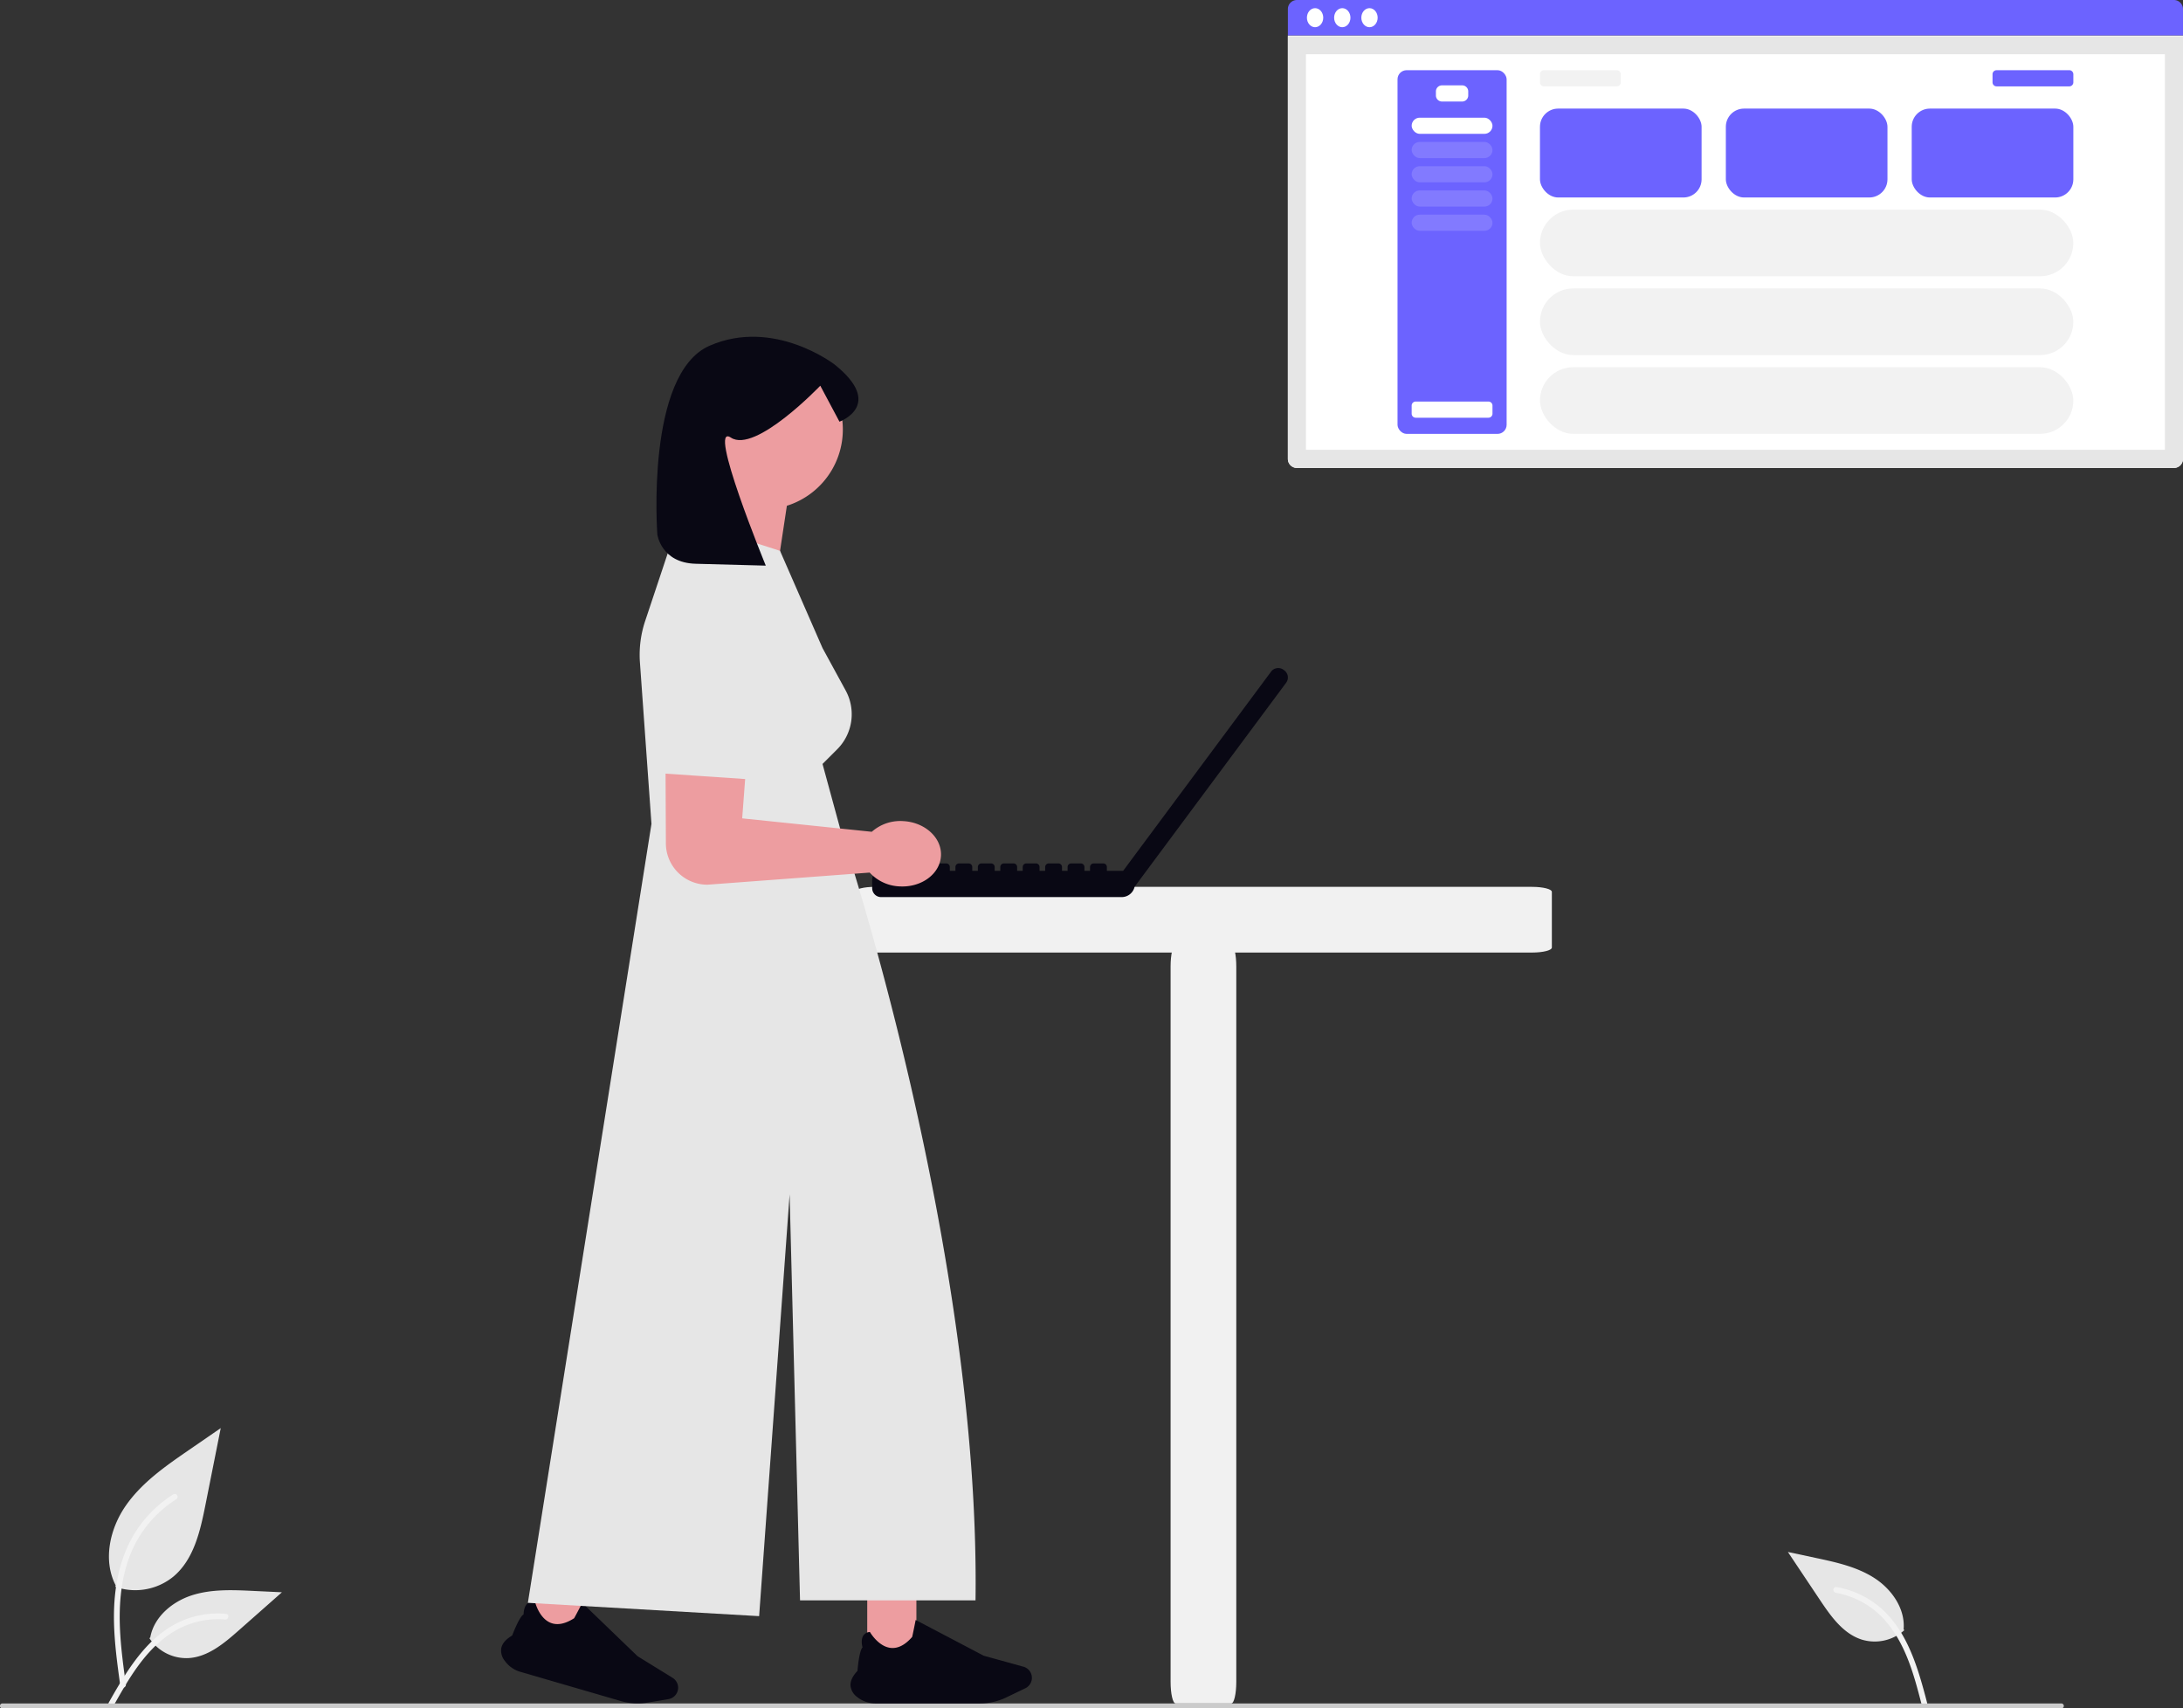 <svg xmlns="http://www.w3.org/2000/svg" width="960" height="751.286" viewBox="0 0 960 751.286" xmlns:xlink="http://www.w3.org/1999/xlink" role="img" artist="Katerina Limpitsouni" source="https://undraw.co/"><rect x="0" y="0" width="960" height="751.286" fill="#333333" stroke="none"/><g transform="translate(-473.018 -293.802)"><g transform="translate(520.704 925.815)"><path d="M223.124,699.49a26.478,26.478,0,0,0,25.569-4.5c8.955-7.517,11.764-19.9,14.048-31.363l6.757-33.916-14.147,9.741c-10.175,7.005-20.577,14.236-27.622,24.382s-10.117,24-4.459,34.978" transform="translate(-220.108 -633.707)" fill="#e6e6e6"/><path d="M225.12,740.44c-1.781-12.973-3.613-26.113-2.361-39.225,1.11-11.645,4.662-23.017,11.9-32.345a53.805,53.805,0,0,1,13.8-12.51c1.38-.871,2.651,1.316,1.276,2.184A51.153,51.153,0,0,0,229.5,682.957c-4.405,11.2-5.113,23.418-4.354,35.32.459,7.2,1.433,14.348,2.412,21.49a1.31,1.31,0,0,1-.884,1.556,1.272,1.272,0,0,1-1.555-.884Z" transform="translate(-219.92 -631.234)" fill="#f2f2f2"/><path d="M236.6,716a19.492,19.492,0,0,0,16.983,8.768c8.6-.408,15.766-6.408,22.216-12.105l19.083-16.849-12.63-.6c-9.083-.435-18.4-.843-27.051,1.961s-16.629,9.542-18.211,18.5" transform="translate(-218.587 -627.613)" fill="#e6e6e6"/><path d="M220.294,743.4c8.573-15.168,18.515-32.026,36.283-37.414a40.489,40.489,0,0,1,15.26-1.576c1.62.14,1.216,2.637-.4,2.5a37.613,37.613,0,0,0-24.354,6.443c-6.867,4.674-12.214,11.173-16.739,18.063-2.772,4.221-5.255,8.621-7.738,13.016C221.811,745.836,219.491,744.822,220.294,743.4Z" transform="translate(-220.127 -626.738)" fill="#f2f2f2"/></g><path d="M1012.733,712.981a19.492,19.492,0,0,1-18.66,4.136c-8.21-2.592-13.6-10.224-18.385-17.381l-14.143-21.167,12.365,2.643c8.892,1.9,18,3.887,25.651,8.81s13.638,13.475,12.879,22.537" transform="translate(297.717 297.719)" fill="#e6e6e6"/><path d="M1021.053,743.559c-4.411-16.855-9.715-35.694-25.516-45.445a40.484,40.484,0,0,0-14.35-5.424c-1.6-.279-1.849,2.239-.25,2.518a37.613,37.613,0,0,1,21.9,12.453c5.444,6.274,8.953,13.923,11.566,21.742,1.6,4.79,2.877,9.678,4.154,14.561C1018.964,745.525,1021.466,745.138,1021.053,743.559Z" transform="translate(299.429 299.037)" fill="#f2f2f2"/><path d="M884.113,437.277H595.079c-4.806,0-8.7-.98-8.706-2.189V410.576c.006-1.208,3.9-2.187,8.706-2.189H884.113c4.806,0,8.7.98,8.706,2.189v24.512c-.006,1.208-3.9,2.187-8.706,2.189Z" transform="translate(262.645 275.418)" fill="#f1f1f1"/><path d="M774.5,321.4l-.32-.236-.008-.006a3.911,3.911,0,0,0-5.471.808l-65.058,87.594h-7.158V407.88a1.564,1.564,0,0,0-1.564-1.564h-4.27a1.564,1.564,0,0,0-1.564,1.564v1.682h-2.472V407.88a1.564,1.564,0,0,0-1.564-1.564h-4.27a1.564,1.564,0,0,0-1.564,1.564v1.682h-2.464V407.88a1.564,1.564,0,0,0-1.564-1.564h-4.27a1.564,1.564,0,0,0-1.564,1.564v1.682h-2.472V407.88a1.564,1.564,0,0,0-1.564-1.564h-4.271a1.564,1.564,0,0,0-1.564,1.564v1.682h-2.464V407.88a1.564,1.564,0,0,0-1.564-1.564h-4.27a1.564,1.564,0,0,0-1.564,1.564v1.681h-2.472V407.88a1.564,1.564,0,0,0-1.564-1.564H641.32a1.564,1.564,0,0,0-1.564,1.564v1.682h-2.472V407.88a1.564,1.564,0,0,0-1.564-1.564h-4.27a1.564,1.564,0,0,0-1.564,1.564v1.682h-2.464V407.88a1.564,1.564,0,0,0-1.564-1.564h-4.27a1.564,1.564,0,0,0-1.564,1.564v1.682h-2.472V407.88a1.564,1.564,0,0,0-1.564-1.564h-4.27a1.564,1.564,0,0,0-1.564,1.564v1.682h-2.464V407.88a1.564,1.564,0,0,0-1.564-1.564h-4.27a1.564,1.564,0,0,0-1.564,1.564v1.682h-3.1a3.911,3.911,0,0,0-3.911,3.911V417.2a3.911,3.911,0,0,0,3.911,3.911H703a5.827,5.827,0,0,0,5.705-4.644l.041.029,66.561-89.619.006-.008a3.911,3.911,0,0,0-.808-5.471Z" transform="translate(263.291 267.191)" fill="#090814"/><path d="M1034.111,741.575H128.46a1.1,1.1,0,0,1,0-2.187h905.651a1.1,1.1,0,0,1,0,2.187Z" transform="translate(345.518 303.513)" fill="#cbcbcb"/><path d="M324.087,28.89H9.476c-5.231,0-9.47-.98-9.476-2.189V2.189C.006.98,4.245,0,9.476,0H324.087c5.231,0,9.47.98,9.476,2.189V26.7c-.006,1.208-4.245,2.187-9.476,2.189Z" transform="translate(1016.689 709.338) rotate(90)" fill="#f1f1f1"/><g transform="translate(693.383 441.883)"><rect width="21.618" height="28.493" transform="translate(161.013 552.857)" fill="#ed9da0"/><path d="M656.129,507.509h45.952a26.5,26.5,0,0,0,11.414-2.6l8.47-4.071a5.089,5.089,0,0,0-.848-9.489l-17.48-4.836-29.9-15.713-.022.111c-.556,2.831-1.425,7.11-1.536,7.37-3.066,3.516-6.216,5.13-9.362,4.812-5.488-.556-9.135-6.9-9.171-6.957l-.028-.049-.055.006a3.638,3.638,0,0,0-2.825,1.541c-1.252,1.891-.488,4.793-.363,5.234-1.5,1.465-2.172,9.658-2.224,10.32-2.167,2.3-3.2,4.505-3.062,6.562a7.069,7.069,0,0,0,2.967,4.968,12.833,12.833,0,0,0,8.068,2.793Z" transform="translate(-491.426 93.506)" fill="#090814"/><rect width="21.618" height="28.493" transform="translate(31.229 573.26) rotate(-163.78)" fill="#ed9da0"/><path d="M774.552,495.438l44.124,12.836a26.5,26.5,0,0,0,11.686.692l9.272-1.544a5.088,5.088,0,0,0,1.832-9.342l-15.429-9.526-24.322-23.438-.052.1c-1.324,2.558-3.359,6.428-3.533,6.647-3.925,2.517-7.4,3.191-10.333,2-5.116-2.066-6.845-9.17-6.863-9.241l-.014-.055-.054-.01a3.639,3.639,0,0,0-3.143.689c-1.731,1.465-1.807,4.468-1.81,4.924-1.849.989-4.782,8.667-5.018,9.287-2.723,1.6-4.328,3.433-4.772,5.45a7.069,7.069,0,0,0,1.465,5.6,12.832,12.832,0,0,0,6.966,4.935Z" transform="translate(-766.026 91.694)" fill="#090814"/><path d="M709.709,71.643a35.144,35.144,0,1,1,45.676,33.537l-6.794,44.9-34.635-28.858a87.258,87.258,0,0,0,11.5-20.277,35.109,35.109,0,0,1-15.739-29.3Z" transform="translate(-629.714 -30.848)" fill="#ed9da0"/><path d="M718.654,228.574l-5.074-71.026a46.976,46.976,0,0,1,2.291-18.2l15.039-45.1,44.284,14.223,18.684,42.748,10.176,18.658a21.812,21.812,0,0,1-3.725,25.865l-6.451,6.45,8.993,32.984-.946-.033,1.269.165s60.126,180.879,57.968,334.708H783.988l-4.581-178.565L766,576.945l-101.7-5.857L718.65,228.574Z" transform="translate(-652.528 -14.315)" fill="#e6e6e6"/><path d="M704.784,119.082s1.642,12.456,16.847,12.859l30.843.825S726.4,69.313,737.127,76.461s39.31-22.82,39.31-22.82l8.436,15.82s20.149-7.3-2.182-25.168c0,0-26.65-20.6-54.94-8.23S704.784,119.082,704.784,119.082Z" transform="translate(-636.073 -32.106)" fill="#090814"/><path d="M797.45,231.312c.407-7.93-7.021-14.756-16.6-15.253a18.863,18.863,0,0,0-13.809,4.681l-.222-.011-56.79-5.881,4.26-56.363c1.576-10.9-1.485-21.891-12.221-24.356h0a21.172,21.172,0,0,0-25.92,20.731l.325,70.995a18.239,18.239,0,0,0,18.359,18.164l71.272-5.326a18.862,18.862,0,0,0,13.252,6.082c9.581.5,17.683-5.532,18.089-13.457Z" transform="translate(-604.009 -3.051)" fill="#ed9da0"/><path d="M787.514,134.885l-3.421,64.3-47.531-3.225,8.406-66.877" transform="translate(-671.768 -4.337)" fill="#e6e6e6"/></g><g transform="translate(1039.375 293.802)"><g transform="translate(0 15.554)"><path d="M0,0H393.637a0,0,0,0,1,0,0V186.238a4,4,0,0,1-4,4H4a4,4,0,0,1-4-4V0A0,0,0,0,1,0,0Z" transform="translate(0 0)" fill="#fff"/><path d="M7.952,7.952V181.911H385.691V7.952H7.952M0,0H393.644V185.887a3.976,3.976,0,0,1-3.976,3.976H3.976A3.976,3.976,0,0,1,0,185.887Z" transform="translate(0 0.351)" fill="#e6e6e6"/><g transform="translate(48.221 15.318)"><rect width="47.979" height="159.929" rx="4" transform="translate(0 0)" fill="#6c63ff"/><path d="M2.665,0H11.55a2.665,2.665,0,0,1,2.665,2.665V4.442A2.665,2.665,0,0,1,11.55,7.108H2.665A2.665,2.665,0,0,1,0,4.442V2.665A2.665,2.665,0,0,1,2.665,0Z" transform="translate(16.881 6.664)" fill="#fff"/><path d="M1.777,0H33.763A1.777,1.777,0,0,1,35.54,1.777V5.331a1.777,1.777,0,0,1-1.777,1.777H1.777A1.777,1.777,0,0,1,0,5.331V1.777A1.777,1.777,0,0,1,1.777,0Z" transform="translate(6.219 145.713)" fill="#fff"/><path d="M1.777,0H33.763A1.777,1.777,0,0,1,35.54,1.777V5.331a1.777,1.777,0,0,1-1.777,1.777H1.777A1.777,1.777,0,0,1,0,5.331V1.777A1.777,1.777,0,0,1,1.777,0Z" transform="translate(62.639 0)" fill="#f2f2f2"/><rect width="71.079" height="39.094" rx="8" transform="translate(62.639 16.881)" fill="#6c63ff"/><rect width="35.54" height="7.108" rx="3.554" transform="translate(6.219 20.88)" fill="#fff"/><rect width="234.562" height="29.32" rx="14.66" transform="translate(62.639 130.609)" fill="#f2f2f2"/><path d="M1.777,0H33.763A1.777,1.777,0,0,1,35.54,1.777V5.331a1.777,1.777,0,0,1-1.777,1.777H1.777A1.777,1.777,0,0,1,0,5.331V1.777A1.777,1.777,0,0,1,1.777,0Z" transform="translate(261.661 0)" fill="#6c63ff"/><rect width="35.54" height="7.108" rx="3.554" transform="translate(6.219 31.542)" fill="#fff" opacity="0.149"/><rect width="35.54" height="7.108" rx="3.554" transform="translate(6.219 42.203)" fill="#fff" opacity="0.149"/><rect width="35.54" height="7.108" rx="3.554" transform="translate(6.219 52.865)" fill="#fff" opacity="0.149"/><rect width="35.54" height="7.108" rx="3.554" transform="translate(6.219 63.527)" fill="#fff" opacity="0.149"/><rect width="71.079" height="39.094" rx="8" transform="translate(226.122 16.881)" fill="#6c63ff"/><rect width="71.079" height="39.094" rx="8" transform="translate(144.38 16.881)" fill="#6c63ff"/><rect width="234.562" height="29.32" rx="14.66" transform="translate(62.639 95.957)" fill="#f2f2f2"/><rect width="234.562" height="29.32" rx="14.66" transform="translate(62.639 61.306)" fill="#f2f2f2"/></g></g><g transform="translate(0)"><path d="M4,0H389.637a4,4,0,0,1,4,4V15.554a0,0,0,0,1,0,0H0a0,0,0,0,1,0,0V4A4,4,0,0,1,4,0Z" fill="#6c63ff"/><ellipse cx="3.589" cy="4.188" rx="3.589" ry="4.188" transform="translate(8.375 3.589)" fill="#fff"/><ellipse cx="3.589" cy="4.188" rx="3.589" ry="4.188" transform="translate(20.34 3.589)" fill="#fff"/><ellipse cx="3.589" cy="4.188" rx="3.589" ry="4.188" transform="translate(32.305 3.589)" fill="#fff"/></g></g></g></svg>